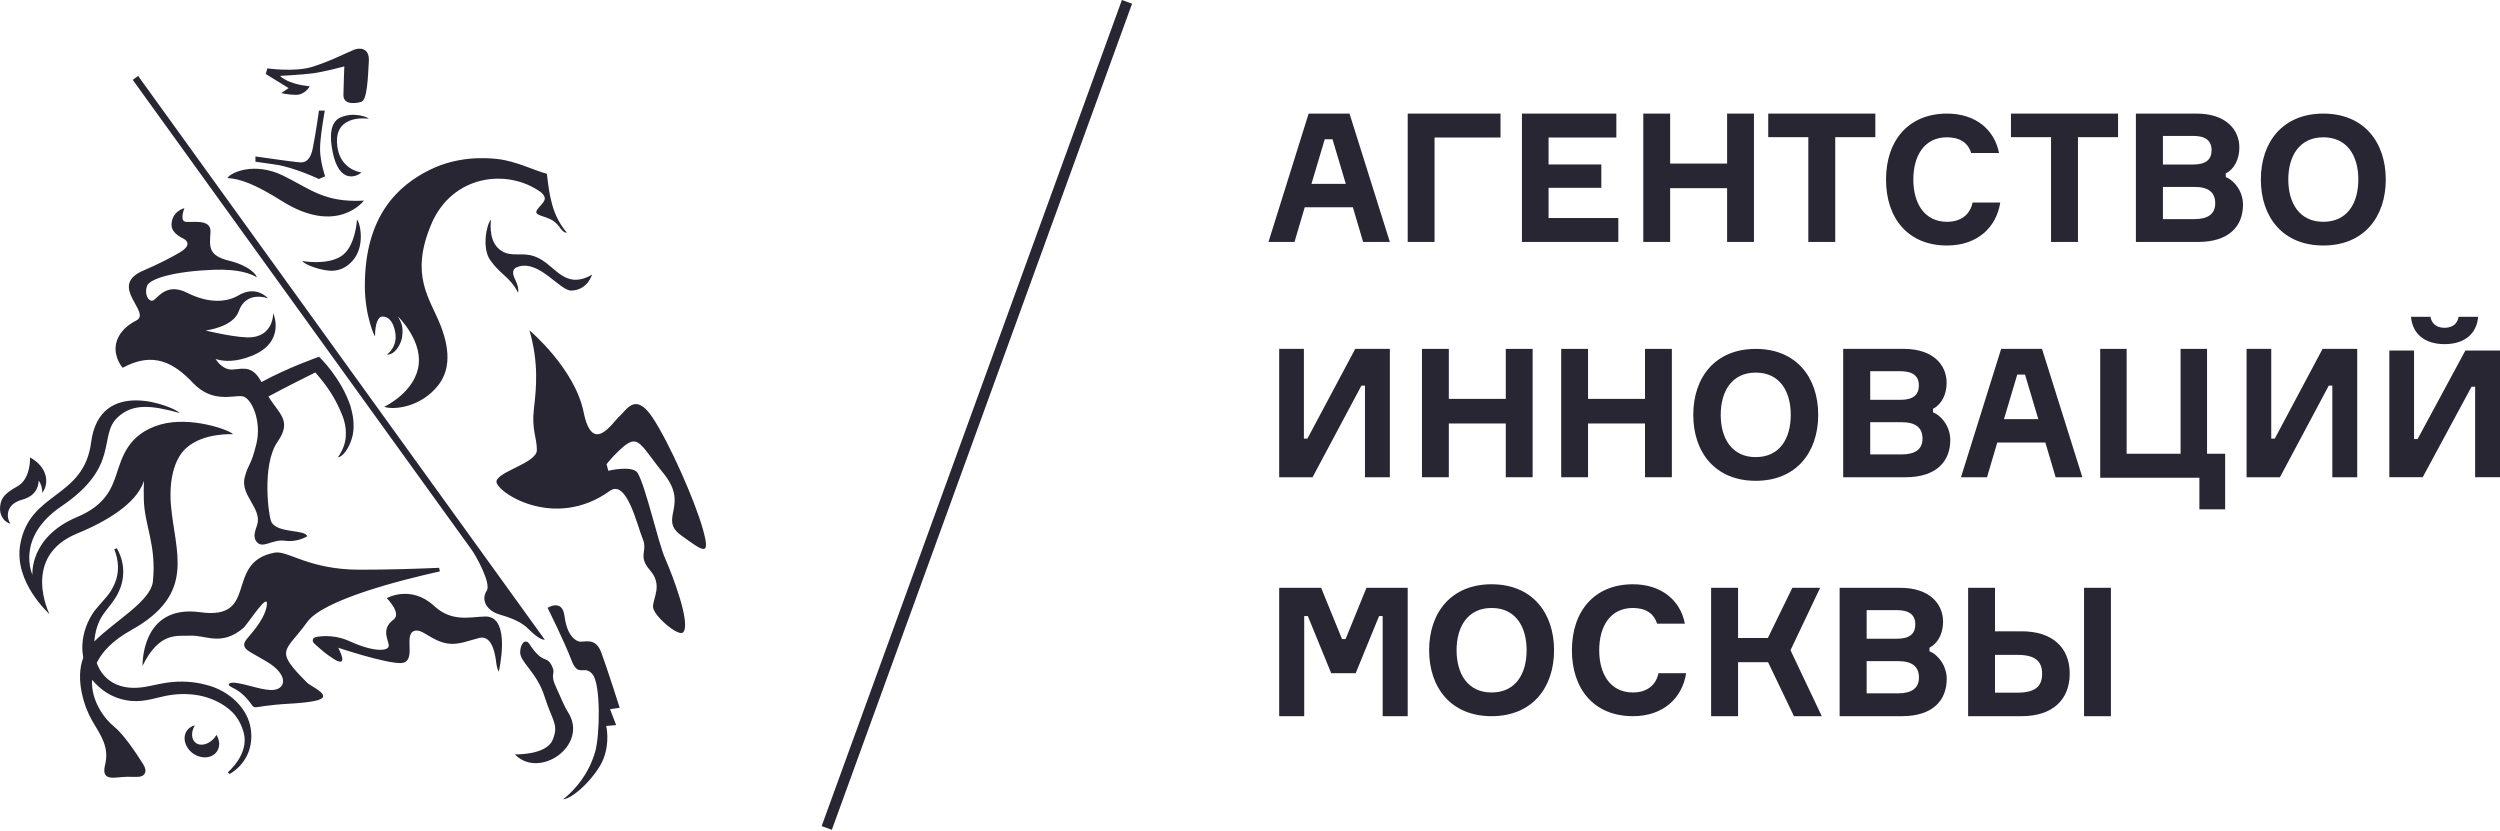 <?xml version="1.0" encoding="UTF-8"?> <svg xmlns="http://www.w3.org/2000/svg" width="1200" height="399" viewBox="0 0 1200 399" fill="none"> <path fill-rule="evenodd" clip-rule="evenodd" d="M629.501 88.254H645.984L639.61 66.862H635.875L629.501 88.254ZM649.376 99.481H626.279L621.362 116.132H608.871L628.147 54.523H647.766L667.127 116.132H654.294L649.376 99.481Z" fill="#282633"></path> <path fill-rule="evenodd" clip-rule="evenodd" d="M688.584 66.006V116.132H675.699V54.523H720.248V66.006H688.584Z" fill="#282633"></path> <path fill-rule="evenodd" clip-rule="evenodd" d="M776.791 104.649V116.132H730.529V54.523H775.849V66.006H743.311V78.944H768.635V90.153H743.311V104.649H776.791Z" fill="#282633"></path> <path fill-rule="evenodd" clip-rule="evenodd" d="M841.899 54.523V116.132H829.014V90.324H801.668V116.132H788.783V54.523H801.668V78.516H829.014V54.523H841.899Z" fill="#282633"></path> <path fill-rule="evenodd" clip-rule="evenodd" d="M900.157 65.835H880.915V116.132H867.996V65.835H848.754V54.523H900.157V65.835Z" fill="#282633"></path> <path fill-rule="evenodd" clip-rule="evenodd" d="M960.122 97.221C958.237 109.372 948.899 117.843 934.592 117.843C915.916 117.843 905.292 104.837 905.292 86.183C905.292 67.529 916.001 54.523 934.592 54.523C948.214 54.523 957.381 62.224 959.522 73.433H946.158C944.701 68.556 940.675 65.903 934.592 65.903C923.626 65.903 918.4 74.802 918.4 86.183C918.4 97.478 923.626 106.463 934.592 106.463C941.189 106.463 945.644 103.04 946.843 97.221H960.122Z" fill="#282633"></path> <path fill-rule="evenodd" clip-rule="evenodd" d="M1016.67 65.835H997.424V116.132H984.505V65.835H965.263V54.523H1016.67V65.835Z" fill="#282633"></path> <path fill-rule="evenodd" clip-rule="evenodd" d="M1063.31 97.581C1063.31 92.395 1060.09 89.725 1053.45 89.725H1038.21V105.179H1053.28C1059.74 105.179 1063.31 102.749 1063.31 97.581ZM1061.56 72.047C1061.56 67.478 1058.59 65.236 1052.75 65.236H1038.21V78.961H1052.84C1058.7 78.944 1061.56 76.702 1061.56 72.047ZM1076.64 98.265C1076.64 108.533 1069.92 116.132 1055.2 116.132H1025.23V54.523H1054.41C1068.19 54.523 1074.89 62.036 1074.89 70.832C1074.89 76.445 1072.37 81.271 1068.36 83.257V84.985C1072.8 86.799 1076.64 92.138 1076.64 98.265Z" fill="#282633"></path> <path fill-rule="evenodd" clip-rule="evenodd" d="M1132 86.183C1132 74.888 1126.74 65.903 1115.19 65.903C1103.73 65.903 1098.38 74.888 1098.38 86.183C1098.38 97.478 1103.73 106.463 1115.19 106.463C1126.74 106.463 1132 97.478 1132 86.183ZM1145.17 86.183C1145.17 104.152 1134.65 117.843 1115.19 117.843C1095.71 117.843 1085.21 104.152 1085.21 86.183C1085.21 68.214 1095.71 54.523 1115.19 54.523C1134.65 54.523 1145.17 68.214 1145.17 86.183Z" fill="#282633"></path> <path fill-rule="evenodd" clip-rule="evenodd" d="M625.868 167.468V210.526H627.564L650.507 167.468H667.127V229.077H655.185V185.078H653.488L630.032 229.077H614.011V167.468H625.868Z" fill="#282633"></path> <path fill-rule="evenodd" clip-rule="evenodd" d="M735.663 167.468V229.077H722.778V203.27H695.432V229.077H682.547V167.468H695.432V191.461H722.778V167.468H735.663Z" fill="#282633"></path> <path fill-rule="evenodd" clip-rule="evenodd" d="M802.491 167.468V229.077H789.606V203.27H762.26V229.077H749.375V167.468H762.26V191.461H789.606V167.468H802.491Z" fill="#282633"></path> <path fill-rule="evenodd" clip-rule="evenodd" d="M859.564 199.128C859.564 187.833 854.303 178.848 842.755 178.848C831.292 178.848 825.946 187.833 825.946 199.128C825.946 210.423 831.292 219.408 842.755 219.408C854.303 219.408 859.564 210.423 859.564 199.128ZM872.74 199.128C872.74 217.097 862.219 230.788 842.755 230.788C823.273 230.788 812.77 217.097 812.77 199.128C812.77 181.159 823.273 167.468 842.755 167.468C862.219 167.468 872.74 181.159 872.74 199.128Z" fill="#282633"></path> <path fill-rule="evenodd" clip-rule="evenodd" d="M922.803 210.526C922.803 205.34 919.581 202.671 912.95 202.671H897.701V218.124H912.779C919.239 218.124 922.803 215.694 922.803 210.526ZM921.055 184.992C921.055 180.423 918.091 178.181 912.248 178.181H897.701V191.906H912.334C918.194 191.889 921.055 189.647 921.055 184.992ZM936.133 211.21C936.133 221.478 929.416 229.077 914.698 229.077H884.73V167.468H913.91C927.686 167.468 934.385 174.981 934.385 183.777C934.385 189.39 931.867 194.216 927.857 196.202V197.93C932.295 199.744 936.133 205.084 936.133 211.21Z" fill="#282633"></path> <path fill-rule="evenodd" clip-rule="evenodd" d="M961.906 201.199H978.389L972.015 179.807H968.28L961.906 201.199ZM981.782 212.425H958.685L953.767 229.077H941.276L960.552 167.468H980.171L999.533 229.077H986.699L981.782 212.425Z" fill="#282633"></path> <path fill-rule="evenodd" clip-rule="evenodd" d="M1055.71 229.317H1008.1V167.468H1020.79V217.799H1046.68V167.468H1059.38V217.799H1068.07V244.479H1055.71V229.317Z" fill="#282633"></path> <path fill-rule="evenodd" clip-rule="evenodd" d="M1090.2 167.468V210.526H1091.9L1114.83 167.468H1131.46V229.077H1119.52V185.078H1117.82L1094.37 229.077H1078.35V167.468H1090.2Z" fill="#282633"></path> <path fill-rule="evenodd" clip-rule="evenodd" d="M1189.51 152.059C1188.83 160.154 1183.04 165.185 1173.39 165.185C1163.76 165.185 1157.95 160.154 1157.28 152.059H1166.66C1167 154.952 1169.21 157.347 1173.39 157.347C1177.48 157.347 1179.7 155.054 1180.12 152.059H1189.51ZM1158.74 168.249V210.759H1160.44L1183.38 168.249H1200V229.071H1188.06V185.619H1186.34L1162.9 229.071H1146.88V168.249H1158.74Z" fill="#282633"></path> <path fill-rule="evenodd" clip-rule="evenodd" d="M614.011 282.152H634.144L644.167 306.744H645.881L655.904 282.152H675.694V343.761H663.683V295.706H661.953L650.73 323.139H638.976L627.753 295.706H626.022V343.761H614.011V282.152Z" fill="#282633"></path> <path fill-rule="evenodd" clip-rule="evenodd" d="M732.774 312.109C732.774 300.814 727.514 291.829 715.965 291.829C704.503 291.829 699.157 300.814 699.157 312.109C699.157 323.404 704.503 332.388 715.965 332.388C727.514 332.388 732.774 323.404 732.774 312.109ZM745.95 312.109C745.95 330.078 735.43 343.769 715.965 343.769C696.484 343.769 685.98 330.078 685.98 312.109C685.98 294.139 696.484 280.448 715.965 280.448C735.43 280.448 745.95 294.139 745.95 312.109Z" fill="#282633"></path> <path fill-rule="evenodd" clip-rule="evenodd" d="M809.346 323.147C807.461 335.298 798.123 343.769 783.816 343.769C765.139 343.769 754.516 330.763 754.516 312.109C754.516 293.455 765.225 280.448 783.816 280.448C797.437 280.448 806.604 288.15 808.746 299.359H795.381C793.925 294.482 789.898 291.829 783.816 291.829C772.85 291.829 767.624 300.728 767.624 312.109C767.624 323.404 772.85 332.388 783.816 332.388C790.412 332.388 794.867 328.966 796.067 323.147H809.346Z" fill="#282633"></path> <path fill-rule="evenodd" clip-rule="evenodd" d="M821.335 282.152H834.271V306.231H848.578L860.315 282.152H873.663L859.441 312.101L874.451 343.761H861.086L848.681 317.868H834.271V343.761H821.335V282.152Z" fill="#282633"></path> <path fill-rule="evenodd" clip-rule="evenodd" d="M921.094 325.21C921.094 320.024 917.873 317.355 911.242 317.355H895.993V332.808H911.071C917.53 332.808 921.094 330.378 921.094 325.21ZM919.346 299.676C919.346 295.107 916.382 292.865 910.539 292.865H895.993V306.59H910.625C916.485 306.573 919.346 304.331 919.346 299.676ZM934.425 325.894C934.425 336.162 927.708 343.761 912.99 343.761H883.022V282.152H912.202C925.977 282.152 932.677 289.665 932.677 298.461C932.677 304.074 930.158 308.9 926.149 310.886V312.614C930.586 314.428 934.425 319.768 934.425 325.894Z" fill="#282633"></path> <path fill-rule="evenodd" clip-rule="evenodd" d="M1000.34 343.761H1013.24V282.152H1000.34V343.761ZM980.22 323.396C980.22 317.611 977.102 314.343 968.517 314.343H957.603V332.466H968.517C977.102 332.466 980.22 329.266 980.22 323.396ZM944.701 343.761V282.152H957.603V303.03H970.505C984.983 303.03 993.465 310.715 993.465 323.31C993.465 336.077 984.966 343.761 970.505 343.761H944.701V343.761Z" fill="#282633"></path> <path fill-rule="evenodd" clip-rule="evenodd" d="M103.078 353.991C100.391 357.318 96.286 358.441 93.861 356.501C91.728 354.794 91.67 351.248 93.525 348.155C91.991 348.549 90.633 349.381 89.727 350.694C87.434 354.006 88.763 358.937 92.736 361.709C96.71 364.496 101.808 364.043 104.101 360.746C105.708 358.456 105.518 355.362 103.926 352.765C103.677 353.174 103.4 353.597 103.078 353.991ZM239.059 119.094C234.268 114.513 235.685 105.467 235.685 105.467C233.669 107.159 231.098 118.977 235.363 124.959C240.301 131.904 244.727 132.867 248.642 140.424C249.124 139.345 248.51 136.645 247.488 134.617C245.954 131.539 245.355 128.986 248.978 127.935C259.217 124.959 268.742 139.724 274.336 139.476C282.166 139.14 283.919 132.123 284.255 131.787C284.591 131.451 280.135 134.822 275.096 134.224C267.12 133.261 263.424 124.302 254.455 122.464C248.715 121.312 243.865 123.69 239.059 119.094ZM233.611 283.595C230.952 287.49 232.982 292.991 240.038 295.048C246.392 296.901 250.599 298.827 253.71 301.964C258.283 306.53 260.415 307.099 261.511 307.07L66.297 36.442L63.711 38.324C63.711 38.324 176.364 194.509 226.468 264.001C228.337 266.583 235.962 280.137 233.611 283.595ZM232.851 295.923C225.43 296.113 216.914 298.754 208.34 290.817C197.223 280.546 185.64 287.111 185.64 287.111C185.64 287.111 192.958 294.406 188.883 297.411C182.251 302.314 187.13 308.062 186.545 310.309C185.946 312.541 179.271 313.008 168.096 307.902C161.742 304.969 155.928 305.071 152.101 305.684C149.209 306.165 150.173 308.266 150.816 308.865C150.816 308.865 155.519 313.169 157.345 314.365C158.82 315.299 162.56 318.406 163.962 317.4C165.321 316.422 162.355 310.922 162.355 310.922C162.355 310.922 184.383 318.275 192.082 318.275C201.036 318.275 192.651 303.379 199.692 302.678C203.242 302.314 207.682 307.858 214.986 308.908C220.084 309.652 224.992 307.478 230.003 306.224C235.334 304.896 237.35 311.505 238.095 317.327C238.227 318.275 238.416 320.682 239.439 322.448C241.192 314.059 243.544 295.675 232.851 295.923ZM288.593 313.154C285.686 305.334 280.15 308.704 277.667 307.843C275.183 306.982 271.97 303.889 270.933 295.588C269.896 287.272 262.84 291.765 262.84 291.765C262.84 291.765 271.006 308.15 274.292 316.874C277.594 325.585 280.369 318.829 284.386 323.615C288.432 328.4 287.965 352.97 285.672 360.877C282.619 371.353 276.498 378.736 270.261 383.711C275.943 383.054 286.533 371.907 289.513 364.598C292.931 356.209 290.974 348.461 290.974 348.461L295.751 348.038L292.829 340.422L297.445 339.722C297.474 339.722 291.485 320.945 288.593 313.154ZM98.798 328.692C92.955 327.087 86.66 326.795 80.422 327.627C73.98 328.59 68.795 330.414 63.404 330.137C58.044 330.005 53.019 327.904 49.747 324.023C48.271 322.316 47.205 320.318 46.431 318.202C49.016 312.848 54.056 307.42 63.025 302.43C94.387 284.995 84.016 265.328 82.058 242.539C81.065 230.969 83.417 220.421 89.362 215.081C97.761 207.509 111.872 208.442 111.872 208.442C110.265 206.385 91.363 199.615 76.931 203.803C61.476 208.296 58.613 219.487 55.955 227.438C53.661 234.339 50.652 242.451 36.994 248.185C14.017 257.829 15.565 275.906 15.565 275.906C15.565 275.906 7.239 258.048 29.559 242.962C57.912 223.805 47 209.084 56.481 200.301C63.887 193.458 72.739 194.553 86.265 198.244C83.84 195.37 47.906 180.298 43.743 212.309C40.208 239.519 14.221 235.725 9.708 261.331C6.538 279.495 23.716 294.712 23.716 294.712C23.716 294.712 9.985 267.21 36.994 256.093C55.677 248.419 66.326 239.548 69.101 230.794C68.941 233.595 68.97 236.572 69.043 239.825C69.335 252.139 75.193 261.754 73.396 279.072C72.403 288.599 54.991 298.112 45.277 307.902C45.613 303.51 46.796 299.25 48.987 295.734C51.441 291.984 55.458 287.957 57.211 283.522C59.212 279.145 59.49 274.491 58.847 270.727C58.321 267.663 57.24 265.226 56.086 263.169C55.648 263.344 55.239 263.519 54.83 263.65C56.802 268.261 57.898 275.264 54.1 282.063C52.215 285.958 48.87 288.716 45.306 293.283C42.063 297.805 39.813 303.495 39.521 309.696C39.434 311.666 39.624 313.679 39.96 315.707C35.986 326.11 40.515 339.547 44.137 345.762C48.476 353.159 52.551 358.572 50.433 367.166C48.3 375.759 55.765 372.783 61.053 372.87C62.718 372.885 64.456 372.9 66.034 372.9C69.51 372.885 70.942 370.361 68.809 366.947C65.114 361.053 59.241 352.328 54.567 348.593C50.389 345.252 43.568 336.469 44.196 326.299C50.36 333.624 57.299 335.929 63.025 336.454C69.759 337.052 76.113 334.514 81.284 333.697C86.718 332.836 92.284 332.982 97.323 334.207C102.348 335.462 106.92 337.767 110.441 340.846C114.019 343.909 115.991 347.98 117.028 351.905C118.971 359.637 113.654 366.889 109.36 370.696C109.623 370.988 109.958 371.265 110.251 371.528C117.759 367.005 121.805 359.112 120.344 349.687C118.971 340.422 110.587 331.552 98.798 328.692ZM92.678 183.844C101.895 193.575 111.799 189.665 116.225 190.19C120.651 190.701 125.749 202.052 123.061 213.053C120.374 224.054 119.307 222.157 117.467 229.058C115.159 237.753 125.924 243.983 123.427 251.993C122.74 254.225 121.192 257.421 123.061 259.915C125.968 263.826 130.686 258.675 136.632 259.551C141.291 260.222 145.396 258.661 147.427 257.435C146.725 254.036 133.301 256.122 130.292 250.636C128.977 248.214 125.457 223.207 133.243 212.031C140.4 201.789 133.754 198.58 128.861 190.307C135.565 186.616 151.356 178.766 151.356 178.766C156.527 184.719 160.179 189.855 163.32 197.033C164.985 200.593 166.124 204.43 165.993 208.282C166.095 212.192 164.634 216.044 162.166 219.531C165.438 219.02 168.432 213.169 169.338 208.661C170.2 204.138 169.542 199.484 168.315 195.18C163.758 181.232 153.153 171.253 153.153 171.253C153.153 171.253 138.808 176.169 125.501 183.391C121.308 175.513 117.087 176.914 111.843 177.366C106.643 177.818 103.502 172.332 103.502 172.332C107.534 173.616 113.143 173.835 120.666 170.873C137.523 164.22 131.125 150.287 131.125 150.287C131.125 150.287 131.475 160.398 121.396 161.828C115.13 162.703 98.681 158.632 98.681 158.632C98.681 158.632 111.857 157.101 114.545 149.514C118.197 139.126 128.656 143.211 128.656 143.211C128.656 143.211 123.076 136.645 114.472 141.781C109.228 144.947 100.522 145.954 89.844 140.541C79.181 135.143 75.31 144.101 73.148 144.32C71 144.568 69.32 141.037 70.518 137.36C71.731 133.669 83.986 130.197 102.436 129.496C114.618 129.03 120.593 131.422 123.237 133.115C123.266 132.108 119.979 127.6 109.944 125.134C99.909 122.654 100.566 118.554 101.033 111.478C101.501 104.402 91.217 107.232 88.719 106.342C86.221 105.452 88.544 99.894 88.544 99.894C84.951 100.929 82.204 103.833 82.336 108.166C82.409 111.055 85.184 113.141 87.945 114.498C90.706 115.869 91.159 118.35 86.192 121.239C82.175 123.573 76.42 126.608 68.707 129.92C51.543 137.273 72.972 149.951 65.435 153.832C57.868 157.713 56.028 162.791 55.604 165.563C54.669 171.851 58.876 176.534 58.876 176.534C73.63 168.524 83.461 174.127 92.678 183.844ZM180.016 161.361C180.016 155.058 181.637 152.023 183.376 151.95C188.693 151.731 189.832 159.26 189.905 161.302C190.124 167.299 185.698 170.173 185.698 170.173C189.496 170.494 192.491 165.242 192.987 161.901C193.703 156.955 192.827 155.248 191.074 151.965C191.074 151.965 202.19 162.718 201.007 174.652C199.663 188.177 184.413 195.268 184.413 195.268C188.926 196.887 202 195.574 210.356 184.923C214.971 179.044 216.987 170.1 211.393 155.992C206.324 143.182 196.654 132.341 206.937 107.801C216.958 83.874 243.471 80.752 259.422 92.117C260.459 92.847 261.058 93.737 261.409 94.67C262.446 97.501 254.996 101.207 258.253 102.914C260.503 104.095 263.439 104.402 265.981 106.328C268.303 108.093 268.771 109.596 269.954 110.69C270.845 111.522 271.239 111.682 272.101 111.682C264.885 103.235 263.687 93.605 262.519 83.436C256.851 81.977 247.867 77.381 238.986 76.346C233.421 75.689 219.953 74.814 206.441 81.452C191.22 88.922 175.122 103.468 175.122 137.185C175.108 151.688 180.016 162.192 180.016 161.361ZM10.613 239.854C18.457 237.724 18.457 231.903 18.56 230.707C19.816 232.37 20.254 234.193 20.283 236.557C23.745 232.049 22.913 224.229 14.426 219.56C14.426 219.56 14.908 229.831 8.334 233.449C1.484 237.214 0.417 239.621 0.037 243.341C-0.123 245.165 0.227 247.062 1.221 248.521C2.112 249.994 3.616 251.03 5.033 251.38C2.959 248.594 2.55 242.043 10.613 239.854ZM174.684 96.29C155.461 97.384 148.741 90.498 135.609 84.166C122.433 77.819 111.112 82.459 109.126 85.45C115.246 85.829 122.2 88.265 135.39 96.538C162.005 113.258 174.684 96.29 174.684 96.29ZM166.066 55.511C163.276 56.255 156.512 57.349 159.668 72.946C162.837 88.557 171.266 84.778 173.53 82.78C173.53 82.78 162.078 81.583 161.742 68.058C161.421 54.504 177.051 56.999 177.051 56.999C176.116 55.949 170.492 54.329 166.066 55.511ZM337.353 253.89C333.569 240.423 321.504 212.965 313.25 200.447C304.953 187.914 300.717 196.902 297.416 199.732C294.1 202.563 284.401 218.889 280.15 197.85C275.885 176.797 254.163 158.574 254.163 158.574C258.648 174.419 257.45 186.018 256.281 196.187C255.113 206.341 257.698 209.901 257.698 216.029C257.698 222.186 239.293 226.213 238.314 230.94C237.379 235.667 265.732 255.086 292.727 235.623C300.849 229.773 305.903 252.475 308.488 258.617C311.103 264.774 305.888 266.671 312.038 273.761C318.188 280.852 313.455 286.834 313.455 291.255C313.455 295.398 325.638 305.815 327.873 303.539C331.802 299.629 322.906 276.344 319.371 268.305C315.821 260.251 310.154 234.237 306.151 227.147C303.843 223.091 291.982 225.965 291.982 225.965L291.149 222.813C291.149 222.813 292.8 220.712 294.319 219.108C306.633 206.327 305.669 211.535 318.436 227.147C331.188 242.743 315.821 248.915 326.923 256.954C338.039 265.007 341.121 267.371 337.353 253.89ZM135.01 44.627C135.01 44.627 137.377 45.429 141.905 45.532C146.433 45.619 148.683 41.417 148.683 41.417C137.654 40.323 134.426 36.428 134.426 36.428C134.426 36.428 144.943 35.888 150.26 35.187C155.578 34.472 165.277 31.875 165.277 31.875C165.277 31.875 164.912 40.571 164.839 45.619C164.795 50.667 171.281 49.558 173.442 48.873C176.174 48.012 176.598 37.945 177.051 29.337C177.386 22.83 172.566 22.771 169.805 23.924C165.744 25.616 158.032 29.585 149.691 32.138C141.35 34.677 128.291 32.824 128.291 32.824L127.575 35.538L138.56 42.293L135.01 44.627ZM153.08 85.916L156.06 84.647C156.06 84.647 153.781 77.98 153.62 72.085C153.489 66.162 155.914 53.075 155.914 53.075H153.094C153.094 53.075 151.809 62.689 150.144 71.108C148.493 79.526 144.082 77.877 141.92 77.717C139.758 77.556 122.609 75.091 122.609 75.091V77.615C122.609 77.615 123.689 77.761 132.366 79.015C141.043 80.27 153.08 85.916 153.08 85.916ZM163.772 122.975C156.702 127.512 145.075 125.265 145.075 125.265C146.638 127.454 155.066 130.051 159.317 129.978C162.998 129.905 166.256 128.446 169.148 125.265C175.458 118.364 172.887 106.868 171.354 105.423C171.368 105.423 170.667 118.554 163.772 122.975ZM147.412 327.685C131.154 311.462 137.085 313.096 147.412 298.622C155.052 287.899 192.345 278.43 211.13 274.272L210.765 272.55C201.24 272.973 186.969 273.469 172.639 273.455C148.084 273.44 138.18 264.088 131.811 265.27C107.402 269.837 124.756 297.835 96.125 293.866C67.48 289.912 68.43 319.603 68.43 319.603C76.551 303.087 84.951 305.407 91.422 305.13C98.915 304.809 106.219 310.338 116.736 301.497C119.044 299.571 129.503 282.632 127.999 291.094C127.122 296.04 122.842 301.686 119.424 305.567C116.985 308.339 115.568 310.455 120.534 313.256C122.302 314.263 124.624 315.605 127.634 317.341C139.232 324.009 137.304 331.581 129.752 331.202C124.376 330.91 118.022 328.269 112.69 327.715C110.528 327.496 108.074 328.386 111.492 330.02C113.289 330.881 115.319 332.121 117.102 333.886C125.603 342.392 115.436 339.036 139.787 337.723C144.973 337.432 148.654 336.95 151.268 336.41C160.953 334.295 149.545 329.801 147.412 327.685ZM272.642 341.838C270.684 338.788 269.107 334.514 267.281 330.691C263.395 322.564 267.208 324.126 264.812 319.442C262.124 314.263 260.78 319.34 254.017 308.981C252.688 306.924 250 307.829 249.679 312.789C249.328 317.735 257.625 322.404 261.409 334.397C265.221 346.419 268.347 347.805 265.25 355.173C262.197 362.555 247.137 362.103 247.137 362.103C258.896 374.344 282.808 357.653 272.642 341.838Z" fill="#282633"></path> <path fill-rule="evenodd" clip-rule="evenodd" d="M399.285 398.304L394.392 396.524L538.509 0L543.388 1.78L399.285 398.304Z" fill="#282633"></path> </svg> 